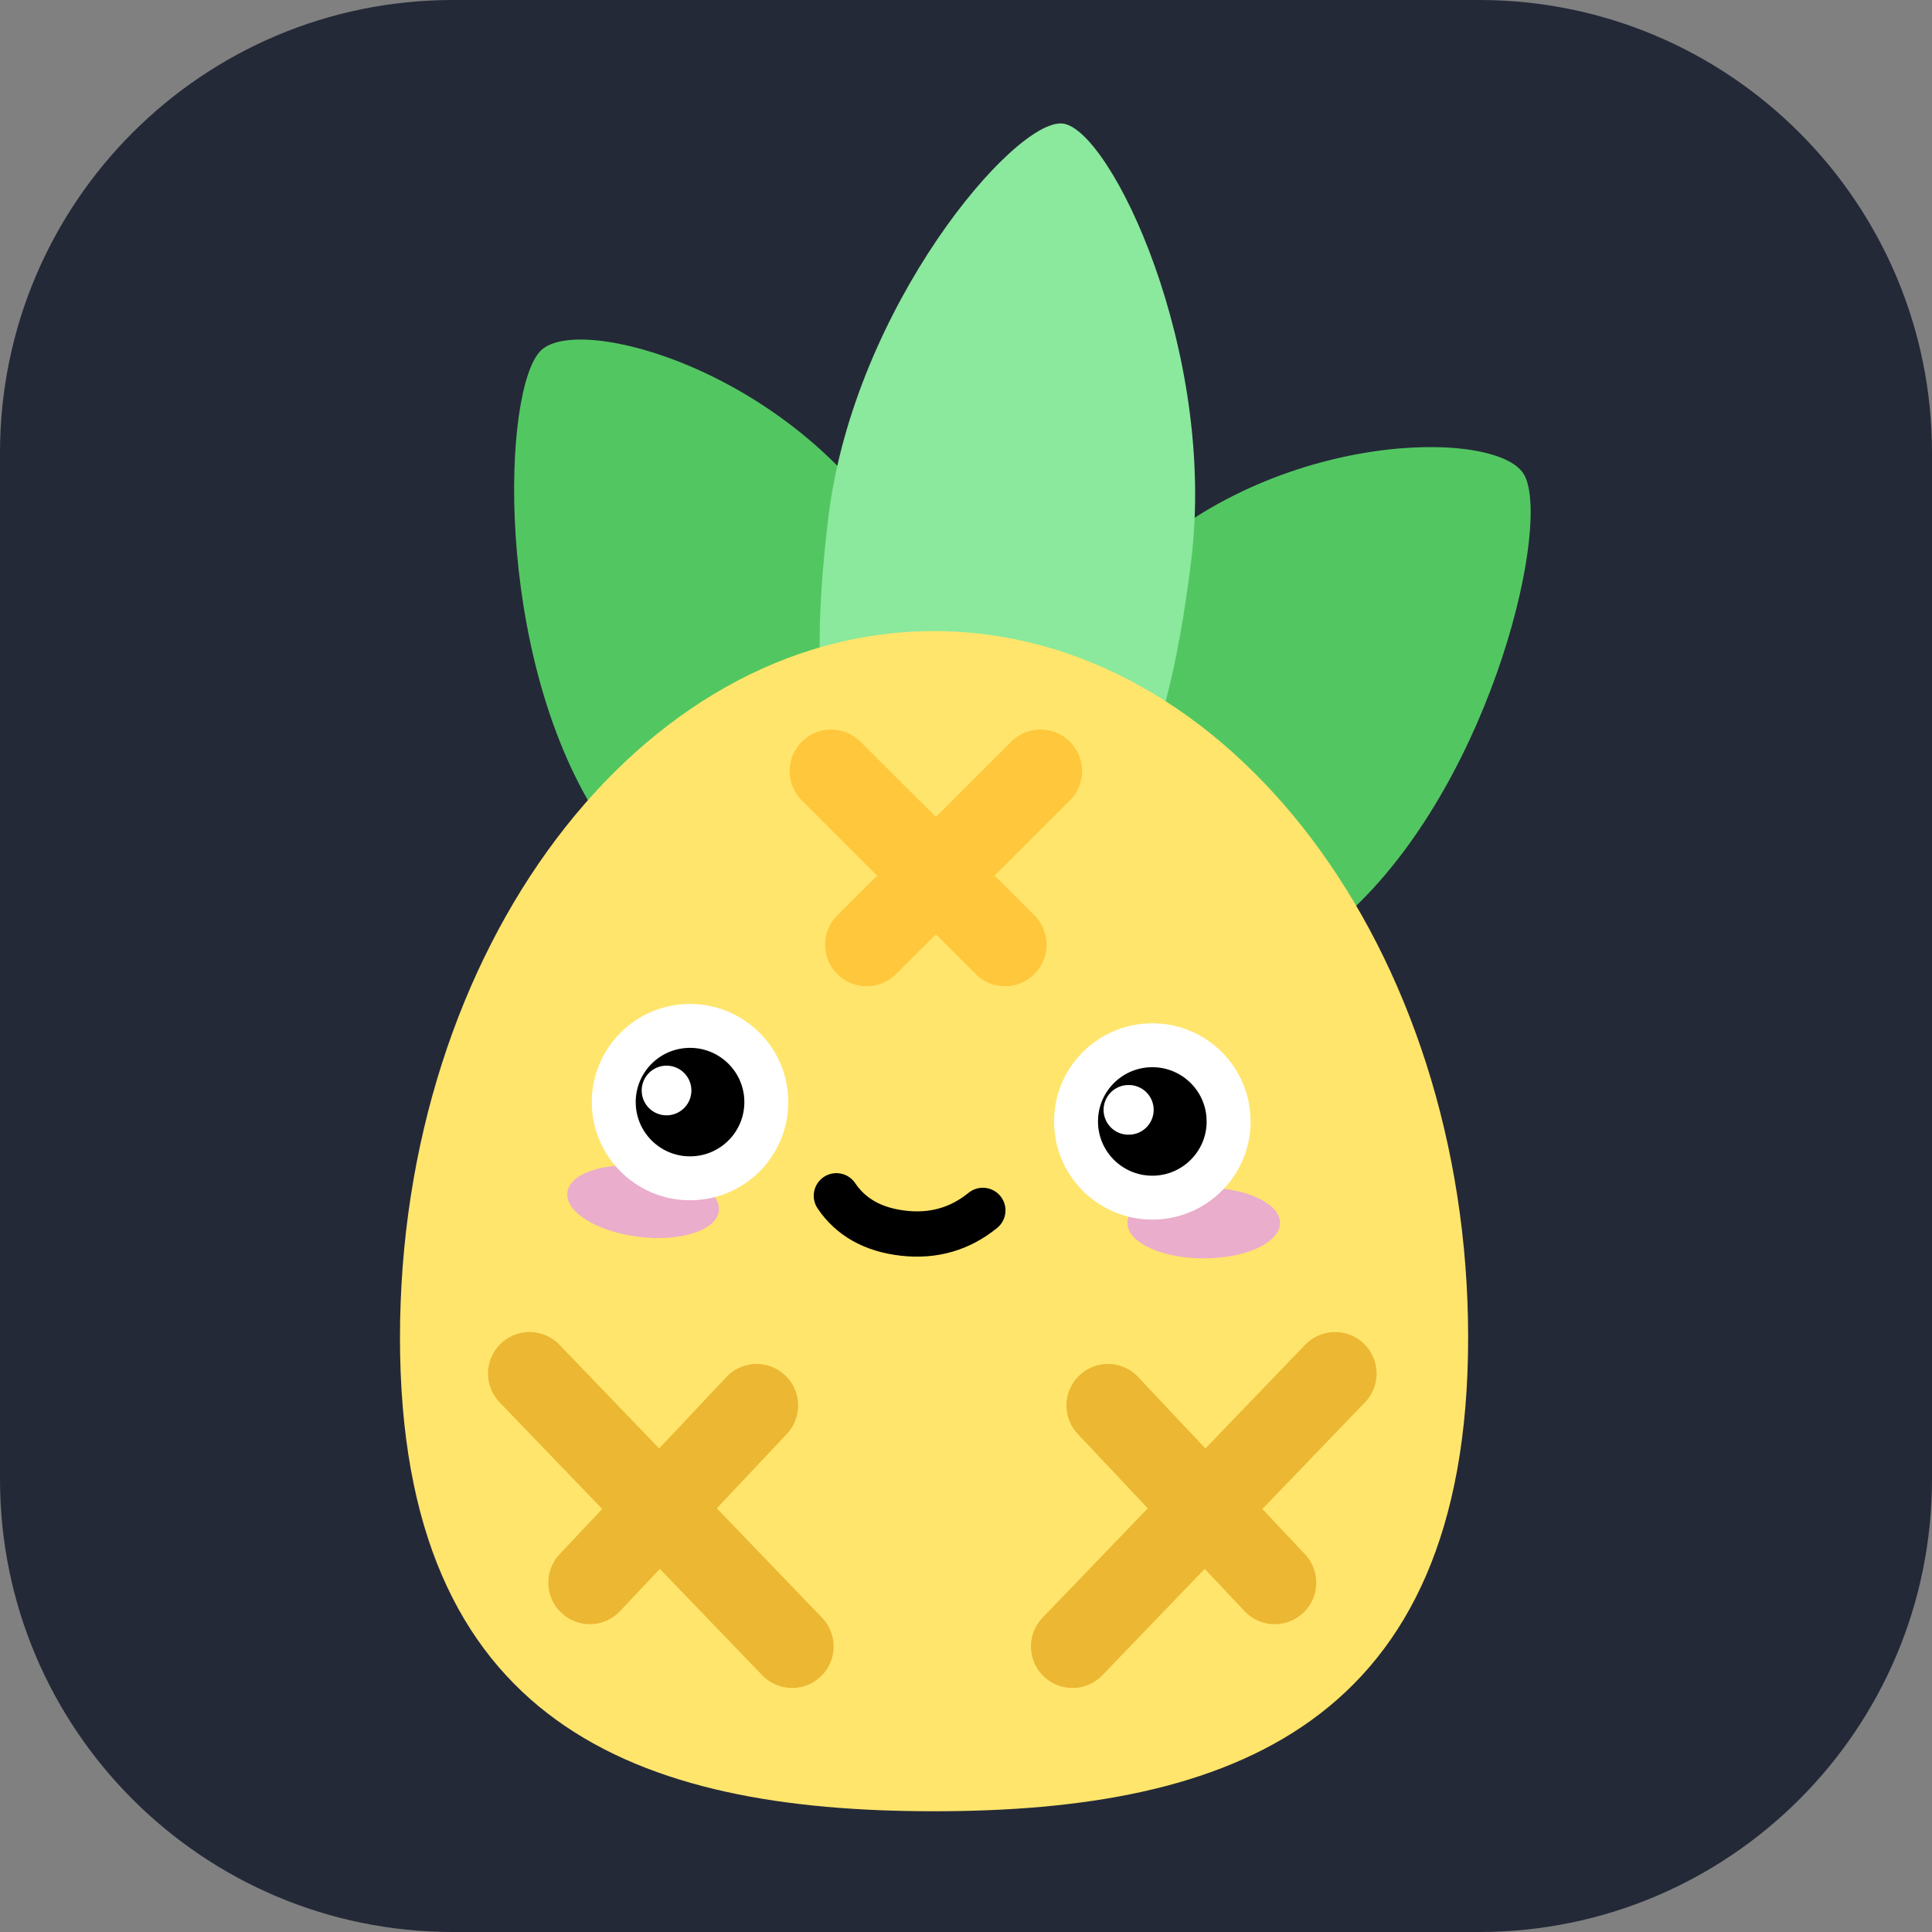 <svg xmlns="http://www.w3.org/2000/svg" width="1em" height="1em" viewBox="0 0 256 256"><rect x="0" y="0" width="256" height="256" fill="#808080" stroke="none"/><g fill="none"><g clip-path="url(#SVG9PUMWdIu)"><path fill="#242938" d="M196 0H60C26.863 0 0 26.863 0 60v136c0 33.137 26.863 60 60 60h136c33.137 0 60-26.863 60-60V60c0-33.137-26.863-60-60-60"/><g clip-path="url(#SVGzGmgAbiz)"><path fill="url(#SVGdYjeAtlH)" fill-rule="evenodd" d="M121.463 124.778c15.178-14.442 10.55-32.3-3.192-53.939c-13.741-21.638-41.408-29.333-46.57-24.421c-5.163 4.912-6.312 40.025 7.43 61.664c13.74 21.638 27.153 31.138 42.332 16.696" clip-rule="evenodd"/><path fill="url(#SVGdwefedaT)" fill-rule="evenodd" d="M134.584 126.783c11.224 17.674 26.233 11.209 44.813-6.47s26.289-51.539 22.472-57.55s-32.835-5.706-51.415 11.973s-27.094 34.373-15.87 52.047" clip-rule="evenodd"/><path fill="url(#SVGIoiT9bua)" fill-rule="evenodd" d="M128.444 117.059c18.636 2.283 25.968-14.919 29.39-42.722c3.421-27.803-10.661-57.187-17-57.963c-6.338-.777-27.638 24.272-31.059 52.076c-3.422 27.803.032 46.325 18.669 48.609" clip-rule="evenodd"/><path fill="url(#SVGXZbvjbAz)" fill-rule="evenodd" d="M123.756 240c39.084 0 70.78-11.339 70.78-62.76s-31.696-93.617-70.78-93.617S53 125.819 53 177.24S84.671 240 123.756 240" clip-rule="evenodd"/><path fill="#EAADCC" d="M159.505 166.742c5.583 0 10.109-2.102 10.109-4.696s-4.526-4.696-10.109-4.696s-10.11 2.103-10.11 4.696c0 2.594 4.526 4.696 10.11 4.696m-74.868-2.853c5.542.68 10.291-.856 10.607-3.43c.317-2.574-3.919-5.212-9.46-5.892c-5.543-.679-10.292.857-10.608 3.431s3.92 5.212 9.461 5.891"/><path stroke="#000" stroke-linecap="round" stroke-linejoin="round" stroke-width="6" d="M130.232 160.383q-4.564 3.705-10.543 3.022q-5.98-.682-8.864-4.958"/><path fill="#000" fill-rule="evenodd" d="M91.079 135.944c2.79-.097 5.356.944 7.248 2.707a10.06 10.06 0 0 1 3.209 7.032a10.06 10.06 0 0 1-2.71 7.238a10.1 10.1 0 0 1-7.04 3.205a10.1 10.1 0 0 1-7.248-2.707a10.06 10.06 0 0 1-3.208-7.032a10.06 10.06 0 0 1 2.709-7.239a10.08 10.08 0 0 1 7.04-3.204" clip-rule="evenodd"/><path fill="#fff" fill-rule="evenodd" d="M91.61 144.384a3.291 3.291 0 0 0-6.579.229a3.29 3.29 0 0 0 3.405 3.171a3.29 3.29 0 0 0 3.174-3.4" clip-rule="evenodd"/><path fill="#000" fill-rule="evenodd" d="M152.335 138.507c2.79-.097 5.355.944 7.247 2.706a10.06 10.06 0 0 1 3.209 7.032a10.06 10.06 0 0 1-2.709 7.239a10.08 10.08 0 0 1-7.041 3.204a10.08 10.08 0 0 1-7.247-2.707a10.06 10.06 0 0 1-3.209-7.032a10.06 10.06 0 0 1 2.709-7.238a10.08 10.08 0 0 1 7.041-3.204" clip-rule="evenodd"/><path fill="#fff" stroke="#fff" stroke-width="3" d="M100.126 145.732c.168 4.796-3.588 8.819-8.39 8.986c-4.8.167-8.828-3.585-8.996-8.381s3.587-8.818 8.388-8.985s8.83 3.584 8.998 8.38Zm2.819-.098c-.222-6.351-5.557-11.32-11.916-11.098c-6.358.221-11.331 5.548-11.108 11.899s5.556 11.32 11.914 11.099c6.359-.221 11.333-5.549 11.11-11.9Zm58.436 2.661c.168 4.796-3.587 8.819-8.388 8.986s-8.83-3.585-8.998-8.381s3.588-8.819 8.389-8.986s8.829 3.585 8.997 8.381Zm2.82-.098c-.223-6.351-5.557-11.32-11.916-11.099c-6.358.222-11.332 5.549-11.109 11.9c.222 6.351 5.557 11.32 11.915 11.099c6.359-.222 11.332-5.549 11.11-11.9Z"/><path fill="#fff" fill-rule="evenodd" d="M152.865 146.947a3.29 3.29 0 0 0-3.404-3.171a3.288 3.288 0 1 0 .23 6.571a3.29 3.29 0 0 0 3.174-3.4" clip-rule="evenodd"/><path stroke="#ECB732" stroke-linecap="round" stroke-width="11" d="m70.163 182.004l34.796 36.159m-4.702-31.933l-22.1 23.481m98.746-27.707l-34.796 36.159m4.702-31.933l22.1 23.481"/><path stroke="#FFC73B" stroke-linecap="round" stroke-width="11" d="m137.875 102.172l-23.041 23.01m18.339 0l-23.041-23.01"/></g></g><defs><linearGradient id="SVGdYjeAtlH" x1="7650.74" x2="13921.9" y1="-5867.43" y2="11695.8" gradientUnits="userSpaceOnUse"><stop stop-color="#52CE63"/><stop offset="1" stop-color="#51A256"/></linearGradient><linearGradient id="SVGdwefedaT" x1="6131.59" x2="-11449.7" y1="7642.74" y2="13929.1" gradientUnits="userSpaceOnUse"><stop stop-color="#52CE63"/><stop offset="1" stop-color="#51A256"/></linearGradient><linearGradient id="SVGIoiT9bua" x1="7781.96" x2="4321.49" y1="952.47" y2="29199.5" gradientUnits="userSpaceOnUse"><stop stop-color="#8AE99C"/><stop offset="1" stop-color="#52CE63"/></linearGradient><linearGradient id="SVGXZbvjbAz" x1="23250" x2="19508.6" y1="13116.7" y2="74634.6" gradientUnits="userSpaceOnUse"><stop stop-color="#FFE56C"/><stop offset="1" stop-color="#FFC63A"/></linearGradient><clipPath id="SVG9PUMWdIu"><path fill="#fff" d="M0 0h256v256H0z"/></clipPath><clipPath id="SVGzGmgAbiz"><path fill="#fff" d="M53 16h150v224H53z"/></clipPath></defs></g></svg>